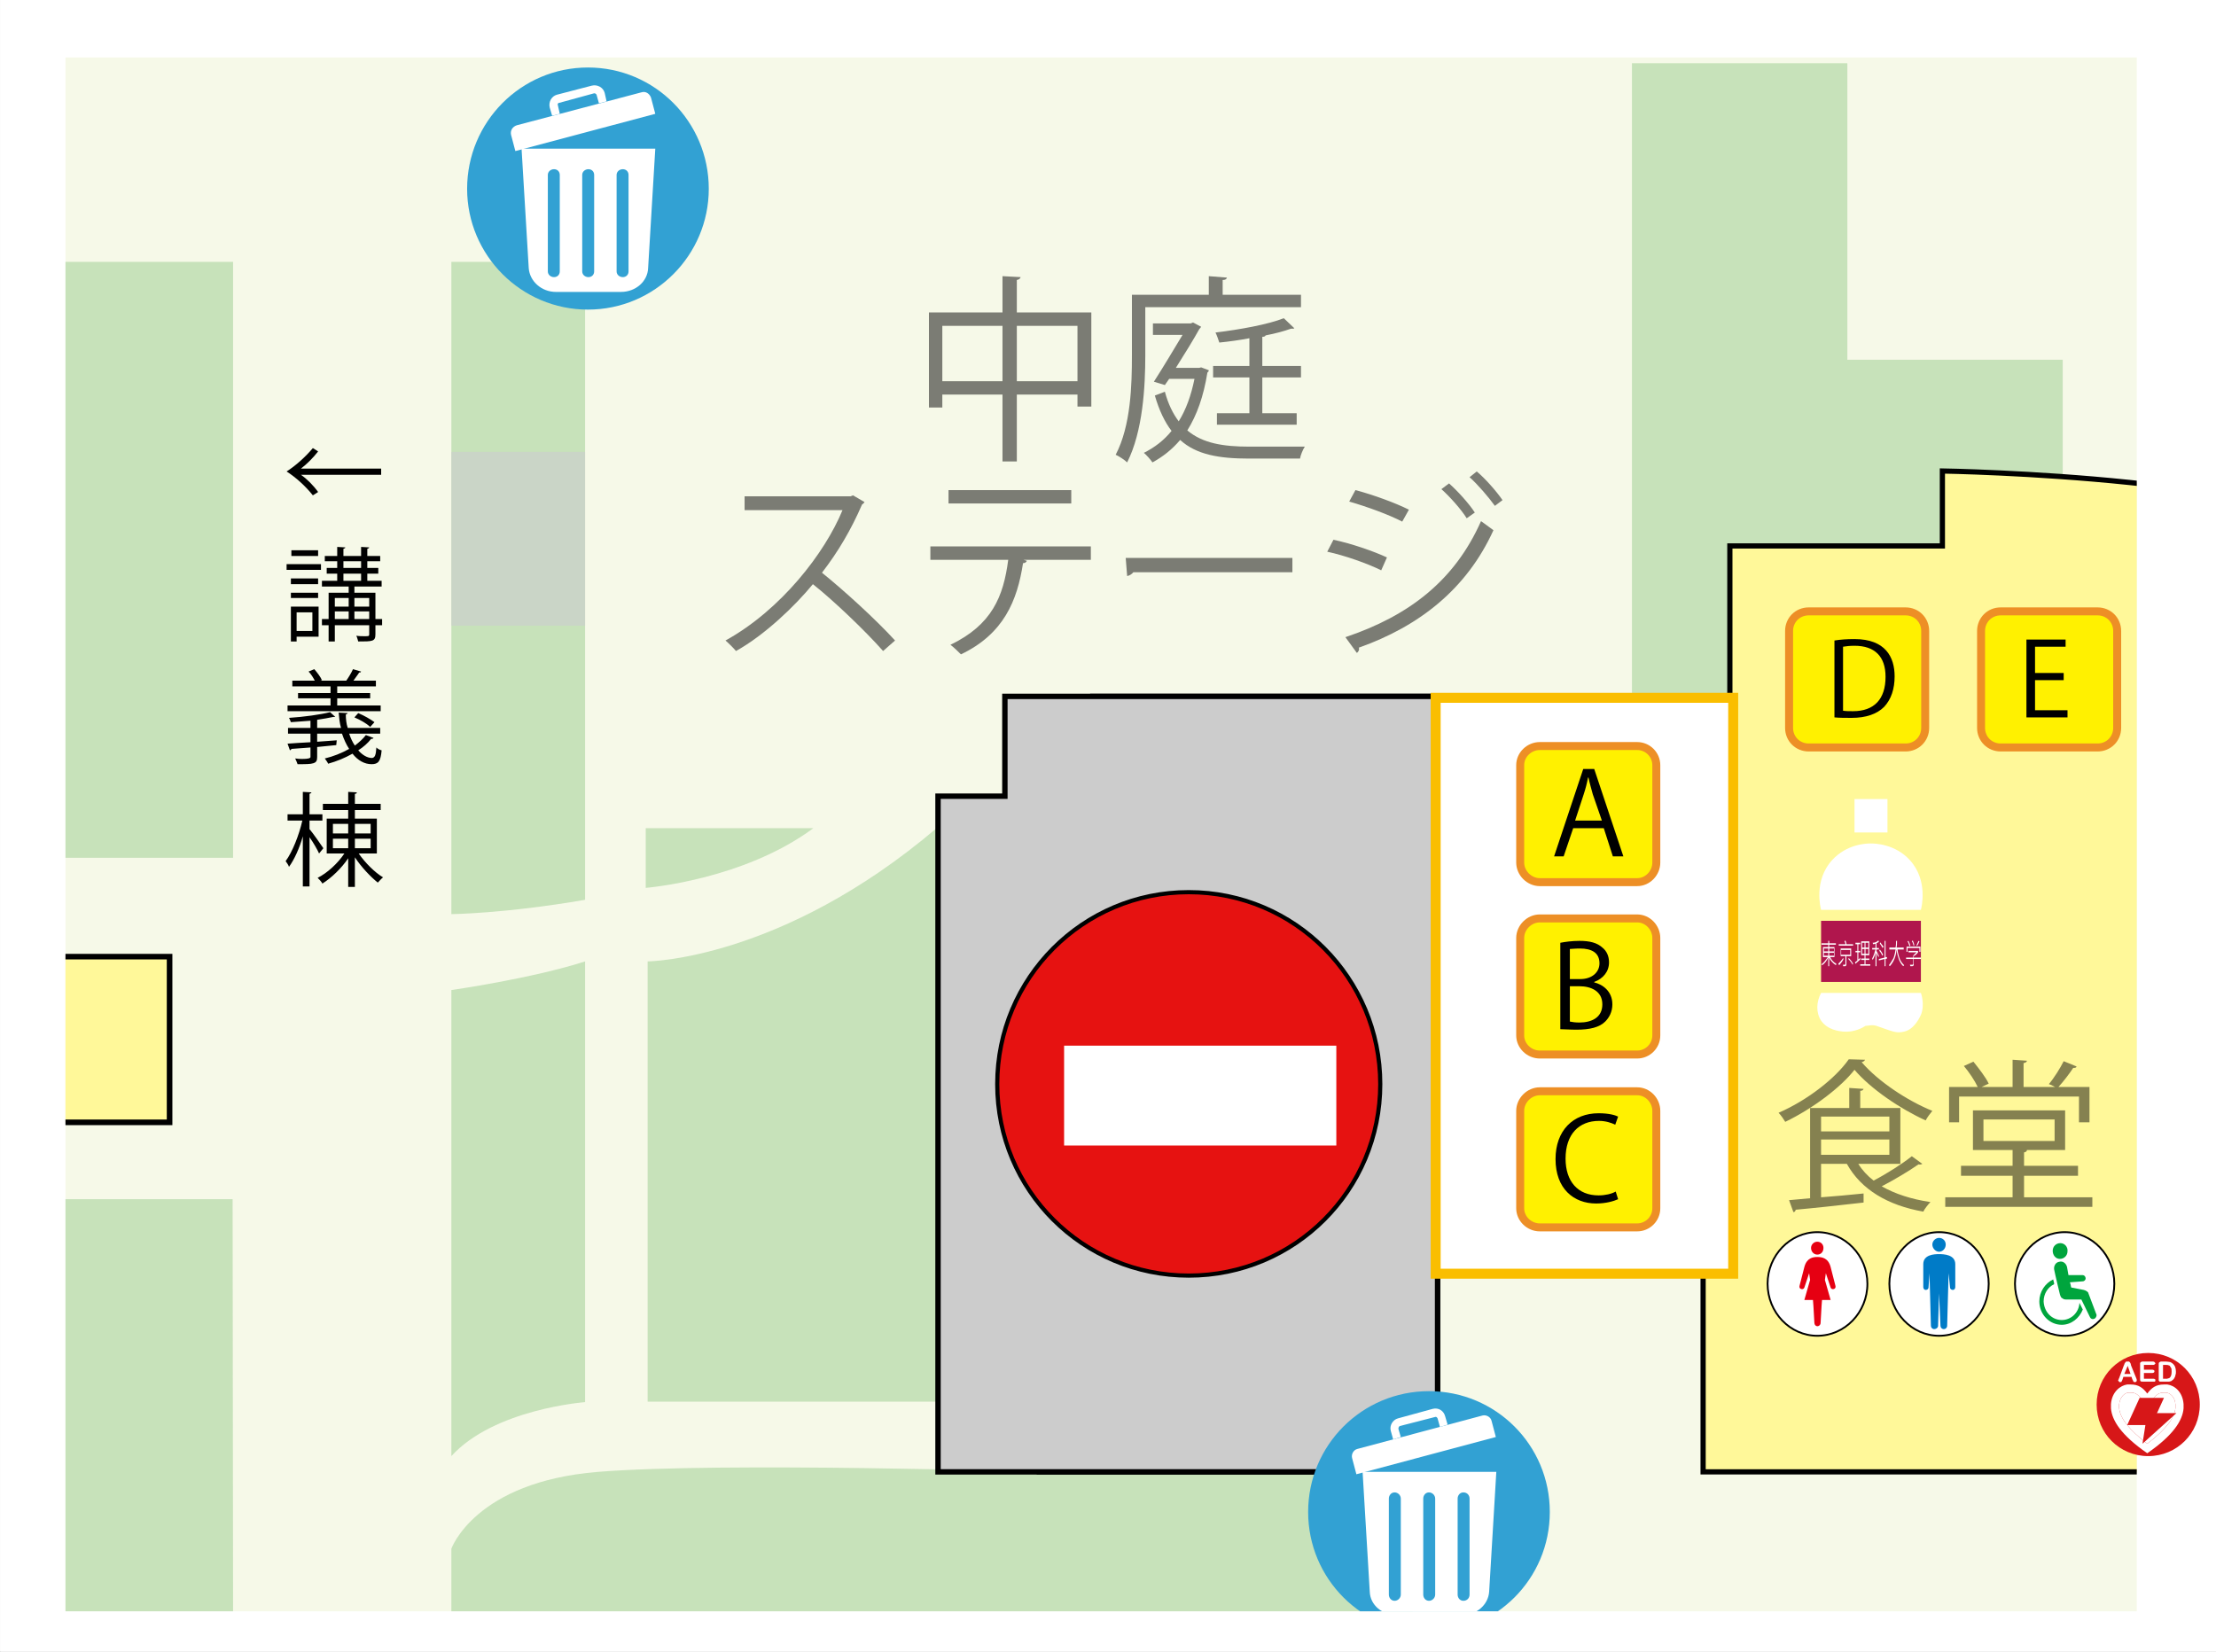<?xml version="1.0" encoding="UTF-8" standalone="no"?>
<!DOCTYPE svg PUBLIC "-//W3C//DTD SVG 1.1//EN" "http://www.w3.org/Graphics/SVG/1.1/DTD/svg11.dtd">
<svg width="100%" height="100%" viewBox="0 0 464 346" version="1.1" xmlns="http://www.w3.org/2000/svg" xmlns:xlink="http://www.w3.org/1999/xlink" xml:space="preserve" xmlns:serif="http://www.serif.com/" style="fill-rule:evenodd;clip-rule:evenodd;stroke-miterlimit:10;">
    <rect x="0" y="0" width="464" height="346" fill="#333333" stroke="none"/>
    <g id="アートボード1" transform="matrix(0.999,0,0,1,-83.719,-108.791)">
        <rect x="83.824" y="108.77" width="464.584" height="345.93" style="fill:none;"/>
        <clipPath id="_clip1">
            <rect x="83.824" y="108.77" width="464.584" height="345.93"/>
        </clipPath>
        <g clip-path="url(#_clip1)">
            <g transform="matrix(1.001,0,0,1,0.428,0.826)">
                <rect x="0" y="0" width="640" height="909" style="fill:white;fill-rule:nonzero;"/>
            </g>
            <g transform="matrix(1.001,0,0,1,0.428,0.826)">
                <clipPath id="_clip2">
                    <rect x="0" y="0" width="640" height="909"/>
                </clipPath>
                <g clip-path="url(#_clip2)">
                    <rect x="0" y="0" width="640.5" height="909.4" style="fill:white;fill-rule:nonzero;"/>
                    <rect x="97.3" y="120.3" width="433.1" height="324.8" style="fill:rgb(246,249,232);fill-rule:nonzero;"/>
                    <g>
                        <clipPath id="_clip3">
                            <rect x="97" y="120" width="433.7" height="325.4"/>
                        </clipPath>
                        <g clip-path="url(#_clip3)">
                            <rect x="-640.4" y="-591.4" width="2074.7" height="1462.1" style="fill:none;fill-rule:nonzero;stroke:black;stroke-width:0.87px;"/>
                            <path d="M-617.1,-591.4L-617.1,510.2L-566.5,613.9C-566.5,613.9 -411.5,591.5 -305.7,619.4C-206.9,645.4 -47.2,720.2 -47.2,720.2C-47.2,720.2 835.9,829.4 1007.3,720.2C1178.8,611.1 1281.6,510.2 1281.6,510.2L1281.6,-591.4L-617.1,-591.4Z" style="fill:rgb(246,249,232);fill-rule:nonzero;"/>
                            <path d="M-617.1,-591.4L-617.1,510.2L-566.5,613.9C-566.5,613.9 -411.5,591.5 -305.7,619.4C-206.9,645.4 -47.2,720.2 -47.2,720.2C-47.2,720.2 835.9,829.4 1007.3,720.2C1178.8,611.1 1281.6,510.2 1281.6,510.2L1281.6,-591.4L-617.1,-591.4Z" style="fill:none;fill-rule:nonzero;stroke:black;stroke-width:0.87px;"/>
                        </g>
                    </g>
                    <g opacity="0.65">
                        <clipPath id="_clip4">
                            <rect x="97" y="162.4" width="35.5" height="283"/>
                        </clipPath>
                        <g clip-path="url(#_clip4)">
                            <path d="M-212.2,253.8L-209.8,162.8L-65.5,162.8L-65.5,239L-27.7,239L-27.7,162.8L132.1,162.8L132.1,287.6L89.6,287.6L89.6,359.1L132,359.1L132.1,448.5L-173.7,448.5L-256.2,597.7C-256.2,597.7 -311.5,572.2 -396.7,572.2L-396.7,441.1L-351.7,212L-303.7,211.5L-303.7,162.8L-246.5,162.8L-244,253.8L-212.2,253.8Z" style="fill:rgb(174,214,162);fill-rule:nonzero;"/>
                        </g>
                    </g>
                    <g opacity="0.65">
                        <path d="M425,121.2L425,253.8L515.2,253.8L515.2,183.3L470.1,183.3L470.1,121.2L425,121.2Z" style="fill:rgb(174,214,162);fill-rule:nonzero;"/>
                    </g>
                    <g opacity="0.65">
                        <clipPath id="_clip5">
                            <rect x="177.5" y="281.1" width="207.2" height="164.3"/>
                        </clipPath>
                        <g clip-path="url(#_clip5)">
                            <path d="M384.3,416.2L384.3,436C384.3,436 385.1,448.5 366.2,448.5L177.8,448.5L177.8,432.3C177.8,432.3 182.7,418.3 208.5,416.2C234.4,414.1 300.9,416.2 300.9,416.2L300.9,401.5L218.9,401.5L218.9,309.3C218.9,309.3 246.8,309.1 279.4,281.4L300.9,281.4L305,415.2L384.3,416.2Z" style="fill:rgb(174,214,162);fill-rule:nonzero;"/>
                        </g>
                    </g>
                    <g opacity="0.65">
                        <path d="M205.8,401.6C205.8,401.6 186.8,403 177.8,412.9L177.8,315.3C177.8,315.3 194.6,312.9 205.8,309.3L205.8,401.6Z" style="fill:rgb(174,214,162);fill-rule:nonzero;"/>
                    </g>
                    <g opacity="0.65">
                        <path d="M253.6,281.4L218.5,281.4L218.5,293.9C218.5,293.9 238.9,292.3 253.6,281.4Z" style="fill:rgb(174,214,162);fill-rule:nonzero;"/>
                    </g>
                    <g opacity="0.65">
                        <path d="M205.8,296.4L205.8,162.8L177.8,162.8L177.8,299.4C177.8,299.4 189,299.3 205.8,296.4Z" style="fill:rgb(174,214,162);fill-rule:nonzero;"/>
                    </g>
                    <g opacity="0.65">
                        <rect x="177.8" y="202.6" width="28" height="36.4" style="fill:rgb(205,206,206);fill-rule:nonzero;"/>
                    </g>
                    <g>
                        <clipPath id="_clip6">
                            <rect x="97" y="120" width="433.7" height="325.4"/>
                        </clipPath>
                        <g clip-path="url(#_clip6)">
                            <path d="M706.8,353.3L706.8,416.2L439.9,416.2L439.9,374.3L384.3,374.3L384.3,416.2L300.9,416.2L300.9,274.7L312.1,274.7L312.1,253.8L445.5,253.8L445.5,222.3L490,222.3L490,206.6C490,206.6 565.7,207.8 576.9,222.3L585.3,202.6C585.3,202.6 710.6,236.5 729.5,353.3L706.8,353.3Z" style="fill:rgb(255,248,153);fill-rule:nonzero;"/>
                            <path d="M706.8,353.3L706.8,416.2L439.9,416.2L439.9,374.3L384.3,374.3L384.3,416.2L300.9,416.2L300.9,274.7L312.1,274.7L312.1,253.8L445.5,253.8L445.5,222.3L490,222.3L490,206.6C490,206.6 565.7,207.8 576.9,222.3L585.3,202.6C585.3,202.6 710.6,236.5 729.5,353.3L706.8,353.3Z" style="fill:none;fill-rule:nonzero;stroke:black;stroke-width:1.09px;"/>
                            <path d="M85,239L-210.3,239L-210.3,256.3L-336.9,256.3L-336.9,441.1L-269.4,441.1L-269.4,423.8L85,423.8L85,343L118.8,343L118.8,308.3L85,308.3L85,239Z" style="fill:rgb(255,248,153);fill-rule:nonzero;"/>
                            <path d="M85,239L-210.3,239L-210.3,256.3L-336.9,256.3L-336.9,441.1L-269.4,441.1L-269.4,423.8L85,423.8L85,343L118.8,343L118.8,308.3L85,308.3L85,239Z" style="fill:none;fill-rule:nonzero;stroke:black;stroke-width:1.17px;"/>
                        </g>
                    </g>
                    <path d="M384.3,253.8L384.3,416.2L279.7,416.2L279.7,274.7L293.7,274.7L293.7,253.8L384.3,253.8Z" style="fill:rgb(204,204,204);fill-rule:nonzero;"/>
                    <path d="M384.3,253.8L384.3,416.2L279.7,416.2L279.7,274.7L293.7,274.7L293.7,253.8L384.3,253.8Z" style="fill:none;fill-rule:nonzero;stroke:black;stroke-width:1.13px;"/>
                    <path d="M332.2,375.1C310,375.1 292.1,357.2 292.1,335C292.1,312.8 310,294.8 332.2,294.8C354.4,294.8 372.3,312.8 372.3,335C372.3,357.2 354.4,375.1 332.2,375.1Z" style="fill:rgb(230,18,17);fill-rule:nonzero;"/>
                    <path d="M332.2,375.1C310,375.1 292.1,357.2 292.1,335C292.1,312.8 310,294.8 332.2,294.8C354.4,294.8 372.3,312.8 372.3,335C372.3,357.2 354.4,375.1 332.2,375.1Z" style="fill:none;fill-rule:nonzero;stroke:black;stroke-width:0.87px;"/>
                    <path d="M306.1,337.4L363.1,337.4" style="fill:none;fill-rule:nonzero;stroke:white;stroke-width:20.91px;"/>
                    <path d="M231.7,147.5C231.7,161.4 220.4,172.8 206.4,172.8C192.4,172.8 181.1,161.4 181.1,147.5C181.1,133.5 192.4,122.1 206.4,122.1C220.4,122.1 231.7,133.5 231.7,147.5Z" style="fill:rgb(50,161,211);fill-rule:nonzero;"/>
                    <path d="M210.3,129.2L208.7,129.6L208.2,127.8C208.1,127.6 207.9,127.5 207.7,127.5L200.4,129.5C200.1,129.5 200,129.8 200.1,130L200.5,131.8L198.9,132.2L198.4,130.5C198.1,129.3 198.8,128.1 199.9,127.8L207.2,125.9C208.4,125.6 209.6,126.3 209.9,127.4L210.3,129.2Z" style="fill:white;fill-rule:nonzero;"/>
                    <path d="M220.5,131.8L191.2,139.6L190.3,136.2C190.1,135.3 190.6,134.5 191.5,134.2L217.6,127.3C218.5,127 219.3,127.6 219.6,128.4L220.5,131.8Z" style="fill:white;fill-rule:nonzero;"/>
                    <path d="M214.9,164.8C214.9,165.5 214.4,166 213.7,166C213,166 212.4,165.5 212.4,164.8L212.4,144.6C212.4,143.9 213,143.4 213.7,143.4C214.4,143.4 214.9,143.9 214.9,144.6L214.9,164.8ZM207.7,164.8C207.7,165.5 207.2,166 206.5,166C205.8,166 205.2,165.5 205.2,164.8L205.2,144.6C205.2,143.9 205.8,143.4 206.5,143.4C207.2,143.4 207.7,143.9 207.7,144.6L207.7,164.8ZM200.5,164.8C200.5,165.5 200,166 199.3,166C198.6,166 198,165.5 198,164.8L198,144.6C198,143.9 198.6,143.4 199.3,143.4C200,143.4 200.5,143.9 200.5,144.6L200.5,164.8ZM192.5,139.1L194,164.1C194.2,166.9 196.7,169.1 199.7,169.1L213.3,169.1C216.4,169.1 218.9,166.9 219,164.1L220.5,139.1L192.5,139.1Z" style="fill:white;fill-rule:nonzero;"/>
                    <clipPath id="_clip7">
                        <rect x="97" y="120" width="433.7" height="325.4"/>
                    </clipPath>
                    <g clip-path="url(#_clip7)">
                        <path d="M407.8,424.6C407.8,438.6 396.5,449.9 382.5,449.9C368.5,449.9 357.2,438.6 357.2,424.6C357.2,410.6 368.5,399.3 382.5,399.3C396.5,399.3 407.8,410.6 407.8,424.6Z" style="fill:rgb(50,161,211);fill-rule:nonzero;"/>
                    </g>
                    <path d="M386.4,406.3L384.8,406.8L384.3,405C384.2,404.8 384,404.6 383.8,404.7L376.4,406.6C376.2,406.7 376.1,406.9 376.1,407.2L376.6,408.9L375,409.4L374.5,407.6C374.2,406.5 374.9,405.3 376,405L383.3,403C384.5,402.7 385.6,403.4 385.9,404.6L386.4,406.3Z" style="fill:white;fill-rule:nonzero;"/>
                    <path d="M396.5,408.9L367.3,416.7L366.4,413.3C366.2,412.5 366.7,411.6 367.5,411.4L393.7,404.4C394.5,404.2 395.4,404.7 395.6,405.5L396.5,408.9Z" style="fill:white;fill-rule:nonzero;"/>
                    <clipPath id="_clip8">
                        <rect x="97" y="120" width="433.7" height="325.4"/>
                    </clipPath>
                    <g clip-path="url(#_clip8)">
                        <path d="M391,441.9C391,442.6 390.5,443.2 389.7,443.2C389,443.2 388.5,442.6 388.5,441.9L388.5,421.8C388.5,421.1 389,420.5 389.7,420.5C390.5,420.5 391,421.1 391,421.8L391,441.9ZM383.8,441.9C383.8,442.6 383.2,443.2 382.5,443.2C381.8,443.2 381.3,442.6 381.3,441.9L381.3,421.8C381.3,421.1 381.8,420.5 382.5,420.5C383.2,420.5 383.8,421.1 383.8,421.8L383.8,441.9ZM376.6,441.9C376.6,442.6 376,443.2 375.3,443.2C374.6,443.2 374.1,442.6 374.1,441.9L374.1,421.8C374.1,421.1 374.6,420.5 375.3,420.5C376,420.5 376.6,421.1 376.6,421.8L376.6,441.9ZM368.6,416.2L370.1,441.3C370.2,444.1 372.7,446.2 375.8,446.2L389.4,446.2C392.4,446.2 394.9,444.1 395.1,441.3L396.6,416.2L368.6,416.2Z" style="fill:white;fill-rule:nonzero;"/>
                    </g>
                    <g opacity="0.5">
                        <path d="M296.2,187.8L308.9,187.8L308.9,176.2L296.2,176.2L296.2,187.8ZM280.6,187.8L293.2,187.8L293.2,176.2L280.6,176.2L280.6,187.8ZM296.2,173.4L311.8,173.4L311.8,193.1L308.9,193.1L308.9,190.6L296.2,190.6L296.2,204.6L293.2,204.6L293.2,190.6L280.6,190.6L280.6,193.3L277.8,193.3L277.8,173.4L293.2,173.4L293.2,165.8L297,166C296.9,166.3 296.7,166.5 296.2,166.6L296.2,173.4Z" style="fill-rule:nonzero;"/>
                    </g>
                    <g opacity="0.5">
                        <path d="M355.7,187L347.6,187L347.6,194.5L354.8,194.5L354.8,196.9L338.1,196.9L338.1,194.5L344.9,194.5L344.9,187L337.3,187L337.3,184.6L344.9,184.6L344.9,178.8C342.8,179.2 340.6,179.5 338.6,179.7C338.4,179.1 338.1,178.2 337.8,177.6C342.8,177 348.9,175.9 352.1,174.6L354.3,176.7C354.2,176.8 354.1,176.8 353.9,176.8L353.6,176.8C352.2,177.3 350.4,177.8 348.3,178.2C348.2,178.4 348,178.5 347.6,178.5L347.6,184.6L355.7,184.6L355.7,187ZM334.8,184.9L336.4,185.5C336.4,185.7 336.3,185.8 336.1,186C335.3,191 333.9,194.9 331.9,198.1C335.1,200.8 339.4,201.5 344.9,201.5L356.5,201.5C356.1,202.1 355.6,203.3 355.5,204L344.8,204C338.6,204 333.8,203.2 330.4,200.1C328.7,202.1 326.8,203.6 324.6,204.8C324.2,204.2 323.3,203.2 322.8,202.8C325,201.7 327,200.2 328.6,198.2C327.2,196.4 326,193.9 325.1,190.8L327.2,190C327.9,192.6 328.9,194.6 330.1,196.2C331.6,193.8 332.7,190.8 333.4,187.3L328.1,187.3L327.2,188.6L324.9,187.9C326.9,184.8 329.2,180.9 330.9,178.1L324.7,178.1L324.7,175.7L332.6,175.7L333.1,175.5L334.8,176.4C334.7,176.5 334.6,176.7 334.4,176.9C333.3,178.9 331.4,182 329.5,185L334.4,185L334.8,184.9ZM323.1,172.3L323.1,182.4C323.1,188.9 322.6,198.3 319.3,204.8C318.8,204.3 317.6,203.5 316.9,203.2C320.1,197.1 320.3,188.5 320.3,182.4L320.3,169.7L336.4,169.7L336.4,165.8L340.2,166.1C340.1,166.4 339.9,166.6 339.3,166.6L339.3,169.7L355.7,169.7L355.7,172.3L323.1,172.3Z" style="fill-rule:nonzero;"/>
                    </g>
                    <g opacity="0.5">
                        <path d="M264.3,213.1C264.2,213.3 264,213.5 263.8,213.6C261.5,218.9 258.8,223.5 255.4,227.9C260,231.6 266.8,237.8 270.7,242.1L268.2,244.3C264.5,240.1 257.8,233.7 253.5,230.3C249.8,234.8 243.5,240.9 237.4,244.3C236.9,243.7 235.9,242.7 235.2,242.1C246.8,235.7 256,223.8 259.7,214.8L239.2,214.8L239.2,211.9L261.4,211.9L261.9,211.7L264.3,213.1Z" style="fill-rule:nonzero;"/>
                    </g>
                    <g opacity="0.5">
                        <path d="M307.6,213.4L281.9,213.4L281.9,210.6L307.6,210.6L307.6,213.4ZM311.7,225.2L297.6,225.2L298.3,225.4C298.2,225.7 297.9,225.9 297.5,225.9C296.3,233.7 293.5,240.7 284.5,245C284,244.5 283,243.5 282.3,243C291,238.8 293.4,232.9 294.4,225.2L278.1,225.2L278.1,222.4L311.7,222.4L311.7,225.2Z" style="fill-rule:nonzero;"/>
                    </g>
                    <g opacity="0.5">
                        <path d="M319,224.8L353.9,224.8L353.9,227.8L320.6,227.8C320.3,228.2 319.8,228.5 319.3,228.6L319,224.8Z" style="fill-rule:nonzero;"/>
                    </g>
                    <g opacity="0.5">
                        <path d="M392.5,206.7C394.2,208.1 396.6,210.8 397.9,212.7L396.3,213.9C395,212.1 392.7,209.4 391,207.9L392.5,206.7ZM386.7,209.2C388.4,210.7 390.8,213.3 392.1,215.3L390.4,216.5C389.3,214.7 386.8,211.9 385.1,210.4L386.7,209.2ZM367.1,210.6C370.9,211.6 375.5,213.3 378.3,214.7L376.9,217.2C374,215.7 369.6,214.1 365.8,213L367.1,210.6ZM365,241.4C378.4,236.9 387.9,229.5 393.4,217.1C394.1,217.6 395.3,218.5 396,219C390.4,231.3 380.5,239.1 367.8,243.6C368,244 367.7,244.5 367.4,244.7L365,241.4ZM362.5,221C366.3,221.8 370.9,223.4 373.7,224.7L372.5,227.4C369.7,226 364.9,224.3 361.2,223.5L362.5,221Z" style="fill-rule:nonzero;"/>
                    </g>
                    <g opacity="0.48">
                        <path d="M464.6,349.8L478.9,349.8L478.9,346.6L464.6,346.6L464.6,349.8ZM478.9,341.8L464.6,341.8L464.6,344.9L478.9,344.9L478.9,341.8ZM472.4,351.7C473.2,353 474.3,354.2 475.6,355.2C478.3,353.8 481.6,351.7 483.6,350.1L485.8,351.7C485.6,351.8 485.3,351.9 485,351.8C483,353.2 480,355 477.3,356.4C480.1,358 483.5,359.1 487.5,359.7C487,360.2 486.3,361.1 486,361.7C478.6,360.4 473,357.1 470,351.7L464.6,351.7L464.6,358.7C467.4,358.5 470.5,358.2 473.5,357.9L473.5,359.8C468.3,360.4 462.7,361 459.3,361.3C459.2,361.6 459.1,361.8 458.8,361.8L457.9,359.3L462.3,358.9L462.3,340L470.5,340L470.5,335.8L473.5,336C473.4,336.2 473.3,336.4 472.8,336.4L472.8,340L481.2,340L481.2,351.7L472.4,351.7ZM473.8,329.9C473.7,330.2 473.4,330.3 473.1,330.4C476.5,334.4 482.7,338.5 487.9,340.6C487.4,341.2 486.8,342 486.5,342.6C481.2,340.2 475,336 471.6,332C468.7,335.7 462.9,340.1 457.1,342.9C456.8,342.4 456.2,341.5 455.7,341C461.7,338.4 467.6,333.8 470.4,329.8L473.8,329.9Z" style="fill-rule:nonzero;"/>
                    </g>
                    <g opacity="0.48">
                        <path d="M498.6,346.9L513.5,346.9L513.5,342.4L498.6,342.4L498.6,346.9ZM493.5,337.6L493.5,343L491.4,343L491.4,335.6L497.4,335.6C496.8,334.3 495.6,332.5 494.5,331.2L496.5,330.3C497.7,331.8 499.1,333.6 499.7,334.9L498.2,335.6L504.7,335.6L504.7,329.9L507.7,330.1C507.7,330.3 507.5,330.5 507,330.6L507,335.6L513.6,335.6C513.1,335.3 512.6,335.1 512.3,335C513.4,333.7 514.7,331.6 515.4,330.2L518.1,331.3C518,331.6 517.8,331.6 517.4,331.6C516.6,332.8 515.4,334.4 514.3,335.6L520.8,335.6L520.8,343L518.6,343L518.6,337.6L493.5,337.6ZM507.1,358.7L521.4,358.7L521.4,360.7L490.6,360.7L490.6,358.7L504.7,358.7L504.7,354.2L493.9,354.2L493.9,352.1L504.7,352.1L504.7,348.8L496.4,348.8L496.4,340.5L515.7,340.5L515.7,348.8L507.2,348.8L507.7,348.8C507.7,349.1 507.5,349.2 507.1,349.3L507.1,352.1L518.4,352.1L518.4,354.2L507.1,354.2L507.1,358.7Z" style="fill-rule:nonzero;"/>
                    </g>
                    <rect x="383.9" y="254.1" width="62.3" height="120.6" style="fill:white;fill-rule:nonzero;"/>
                    <rect x="383.9" y="254.1" width="62.3" height="120.6" style="fill:none;fill-rule:nonzero;stroke:rgb(250,190,0);stroke-width:2.09px;"/>
                    <path d="M401.6,288.6L401.6,268.2C401.6,266 403.5,264.2 405.7,264.2L426.1,264.2C428.3,264.2 430.1,266 430.1,268.2L430.1,288.6C430.1,290.8 428.3,292.7 426.1,292.7L405.7,292.7C403.5,292.7 401.6,290.8 401.6,288.6Z" style="fill:rgb(255,241,0);fill-rule:nonzero;"/>
                    <path d="M401.6,288.6L401.6,268.2C401.6,266 403.5,264.2 405.7,264.2L426.1,264.2C428.3,264.2 430.1,266 430.1,268.2L430.1,288.6C430.1,290.8 428.3,292.7 426.1,292.7L405.7,292.7C403.5,292.7 401.6,290.8 401.6,288.6Z" style="fill:none;fill-rule:nonzero;stroke:rgb(237,143,38);stroke-width:1.67px;"/>
                    <path d="M498.1,260.4L498.1,240.1C498.1,237.8 499.9,236 502.2,236L522.5,236C524.8,236 526.6,237.8 526.6,240.1L526.6,260.4C526.6,262.7 524.8,264.5 522.5,264.5L502.2,264.5C499.9,264.5 498.1,262.7 498.1,260.4Z" style="fill:rgb(255,241,0);fill-rule:nonzero;"/>
                    <path d="M498.1,260.4L498.1,240.1C498.1,237.8 499.9,236 502.2,236L522.5,236C524.8,236 526.6,237.8 526.6,240.1L526.6,260.4C526.6,262.7 524.8,264.5 522.5,264.5L502.2,264.5C499.9,264.5 498.1,262.7 498.1,260.4Z" style="fill:none;fill-rule:nonzero;stroke:rgb(237,143,38);stroke-width:1.67px;"/>
                    <path d="M401.6,324.8L401.6,304.4C401.6,302.2 403.5,300.3 405.7,300.3L426.1,300.3C428.3,300.3 430.1,302.2 430.1,304.4L430.1,324.8C430.1,327 428.3,328.8 426.1,328.8L405.7,328.8C403.5,328.8 401.6,327 401.6,324.8Z" style="fill:rgb(255,241,0);fill-rule:nonzero;"/>
                    <path d="M401.6,324.8L401.6,304.4C401.6,302.2 403.5,300.3 405.7,300.3L426.1,300.3C428.3,300.3 430.1,302.2 430.1,304.4L430.1,324.8C430.1,327 428.3,328.8 426.1,328.8L405.7,328.8C403.5,328.8 401.6,327 401.6,324.8Z" style="fill:none;fill-rule:nonzero;stroke:rgb(237,143,38);stroke-width:1.67px;"/>
                    <path d="M457.9,260.4L457.9,240.1C457.9,237.8 459.7,236 462,236L482.3,236C484.6,236 486.4,237.8 486.4,240.1L486.4,260.4C486.4,262.7 484.6,264.5 482.3,264.5L462,264.5C459.7,264.5 457.9,262.7 457.9,260.4Z" style="fill:rgb(255,241,0);fill-rule:nonzero;"/>
                    <path d="M457.9,260.4L457.9,240.1C457.9,237.8 459.7,236 462,236L482.3,236C484.6,236 486.4,237.8 486.4,240.1L486.4,260.4C486.4,262.7 484.6,264.5 482.3,264.5L462,264.5C459.7,264.5 457.9,262.7 457.9,260.4Z" style="fill:none;fill-rule:nonzero;stroke:rgb(237,143,38);stroke-width:1.67px;"/>
                    <path d="M401.6,361L401.6,340.6C401.6,338.4 403.5,336.5 405.7,336.5L426.1,336.5C428.3,336.5 430.1,338.4 430.1,340.6L430.1,361C430.1,363.2 428.3,365 426.1,365L405.7,365C403.5,365 401.6,363.2 401.6,361Z" style="fill:rgb(255,241,0);fill-rule:nonzero;"/>
                    <path d="M401.6,361L401.6,340.6C401.6,338.4 403.5,336.5 405.7,336.5L426.1,336.5C428.3,336.5 430.1,338.4 430.1,340.6L430.1,361C430.1,363.2 428.3,365 426.1,365L405.7,365C403.5,365 401.6,363.2 401.6,361Z" style="fill:none;fill-rule:nonzero;stroke:rgb(237,143,38);stroke-width:1.67px;"/>
                    <path d="M464.6,298.5L485.5,298.5C485.6,298.1 487.1,292.4 483.2,288.1C480.1,284.7 475.9,284.6 475,284.6C474.1,284.6 470,284.7 466.9,288.1C463,292.4 464.5,298.1 464.6,298.5Z" style="fill:white;fill-rule:nonzero;"/>
                    <rect x="464.6" y="300.8" width="20.9" height="12.8" style="fill:rgb(176,22,77);fill-rule:nonzero;"/>
                    <path d="M464.6,315.9L485.5,315.9C485.5,315.9 486.4,318.3 485.5,320.5C485.3,320.9 484.2,323.5 482,324C480.3,324.4 479.7,324 476.2,322.8C475.3,322.5 474.4,322.8 473.9,322.8C473.3,323.2 471.5,324.2 469.2,324C468.4,323.9 466,323.7 464.6,321.7C463.5,320 463.6,317.8 464.6,315.9Z" style="fill:white;fill-rule:nonzero;"/>
                    <path d="M467.3,307.5L466.3,307.5L466.3,308.1L467.3,308.1L467.3,307.5ZM467.3,306.6L466.3,306.6L466.3,307.2L467.3,307.2L467.3,306.6ZM466.1,307.5L465.2,307.5L465.2,308.1L466.1,308.1L466.1,307.5ZM466.1,306.6L465.2,306.6L465.2,307.2L466.1,307.2L466.1,306.6ZM467.8,309.8L467.7,310.1C467.1,309.7 466.6,309.2 466.3,308.5L466.3,310.3L466.1,310.3L466.1,308.5C465.7,309.3 465.3,309.8 464.8,310.1L464.7,309.9C465.2,309.5 465.6,309 466,308.4L465,308.4L465,306.3L466.1,306.3L466.1,305.8L464.7,305.8L464.7,305.5L466.1,305.5L466.1,305L466.3,305L466.3,305.5L467.7,305.5L467.7,305.8L466.3,305.8L466.3,306.3L467.4,306.3L467.4,308.4L466.5,308.4C466.8,309 467.2,309.5 467.8,309.8Z" style="fill:white;fill-rule:nonzero;"/>
                    <path d="M471.3,309.8L471.2,310C471,309.6 470.7,309.2 470.3,308.8L470.4,308.6C470.8,309 471.1,309.4 471.3,309.8M470.7,306.9L468.8,306.9L468.8,307.9L470.7,307.9L470.7,306.9ZM470.9,308.2L469.9,308.2L469.9,309.8C469.9,310 469.9,310.1 469.8,310.2C469.8,310.3 469.7,310.3 469.6,310.3L469.2,310.3L469.2,310L469.6,310L469.7,309.9L469.7,308.2L468.7,308.2L468.7,306.6L470.9,306.6L470.9,308.2ZM471.3,306L468.3,306L468.3,305.7L469.7,305.7C469.7,305.5 469.6,305.3 469.5,305.1L469.7,304.9C469.8,305.2 469.9,305.4 469.9,305.7L471.3,305.7L471.3,306ZM469.3,308.8C469.1,309.3 468.7,309.7 468.4,310.1L468.2,309.8C468.5,309.5 468.9,309.1 469.2,308.6L469.3,308.8Z" style="fill:white;fill-rule:nonzero;"/>
                    <path d="M474.5,306.7L473.9,306.7L473.9,307.7L474.5,307.7L474.5,306.7ZM474.5,305.4L473.9,305.4L473.9,306.4L474.5,306.4L474.5,305.4ZM473.7,306.7L473.2,306.7L473.2,307.7L473.7,307.7L473.7,306.7ZM473.7,305.4L473.2,305.4L473.2,306.4L473.7,306.4L473.7,305.4ZM474.9,310.2L472.8,310.2L472.8,309.9L473.7,309.9L473.7,309L473,309L473,308.7L473.7,308.7L473.7,308L473,308L473,305.1L474.7,305.1L474.7,308L473.9,308L473.9,308.7L474.7,308.7L474.7,309L473.9,309L473.9,309.9L474.9,309.9L474.9,310.2ZM472.8,308.9C472.6,309.1 472.2,309.4 471.8,309.8L471.7,309.5C472,309.3 472.1,309.2 472.2,309.1L472.2,307.4L471.8,307.4L471.8,307.1L472.2,307.1L472.2,305.7L471.8,305.7L471.8,305.4L472.8,305.4L472.8,305.7L472.4,305.7L472.4,307.1L472.8,307.1L472.8,307.4L472.4,307.4L472.4,308.9C472.5,308.8 472.7,308.7 472.8,308.5L472.8,308.9Z" style="fill:white;fill-rule:nonzero;"/>
                    <path d="M477.7,306.2L477.5,306.5C477.3,306.2 477.1,305.8 476.9,305.6L477,305.3C477.2,305.6 477.4,305.9 477.7,306.2M477.6,307.9L477.4,308.1C477.3,307.8 477.1,307.4 476.8,307.1L476.9,306.8C477.2,307.2 477.4,307.5 477.6,307.9M478.4,308.7L478.1,308.8L478.1,310.3L477.9,310.3L477.9,308.8L476.7,309.1L476.7,308.8L477.9,308.5L477.9,305L478.1,305L478.1,308.4L478.4,308.4L478.4,308.7ZM476.7,305.2C476.6,305.3 476.4,305.4 476.2,305.5L476.2,306.5L476.7,306.5L476.7,306.8L476.2,306.8L476.2,307.1C476.4,307.5 476.6,307.8 476.7,308.2L476.6,308.4C476.5,308.1 476.3,307.8 476.2,307.5L476.2,310.3L476,310.3L476,307.4C475.9,308 475.7,308.5 475.4,309L475.3,308.7C475.6,308.1 475.8,307.5 476,306.8L475.3,306.8L475.3,306.5L476,306.5L476,305.6C475.9,305.6 475.7,305.7 475.5,305.7L475.4,305.4C475.9,305.4 476.3,305.2 476.6,304.9L476.7,305.2Z" style="fill:white;fill-rule:nonzero;"/>
                    <path d="M482,310.1L481.8,310.3C481.4,309.9 481.1,309.4 480.9,308.9C480.7,308.3 480.5,307.7 480.4,306.8C480.3,308.3 479.8,309.4 479,310.3L478.8,310.1C479,309.8 479.2,309.6 479.4,309.2C479.6,308.9 479.8,308.6 479.9,308.2C480,307.9 480.1,307.4 480.2,306.8L478.9,306.8L478.9,306.4L480.2,306.4C480.3,305.9 480.3,305.4 480.3,305L480.5,305C480.5,305.5 480.5,306 480.4,306.4L481.9,306.4L481.9,306.8L480.6,306.8C480.7,307.6 480.9,308.3 481.1,308.8C481.3,309.3 481.6,309.7 482,310.1Z" style="fill:white;fill-rule:nonzero;"/>
                    <path d="M485.2,305.1C485,305.5 484.9,305.8 484.7,306.1L484.6,305.9C484.7,305.7 484.8,305.4 485,305L485.2,305.1ZM484.1,305.9L484,306.1C483.9,305.7 483.8,305.3 483.6,305.1L483.8,304.9C484,305.4 484.1,305.7 484.1,305.9M483.3,306L483.1,306.1C483,305.8 482.9,305.4 482.7,305.1L482.9,305C483.1,305.4 483.2,305.7 483.3,306M485.4,307.3L485.2,307.3L485.2,306.5L482.7,306.5L482.7,307.3L482.5,307.3L482.5,306.2L485.4,306.2L485.4,307.3ZM485.5,308.8L484,308.8L484,309.8C484,310 484,310.2 483.9,310.2C483.9,310.3 483.8,310.3 483.6,310.3L483.3,310.3L483.2,310L483.8,310L483.8,309.9C483.8,309.9 483.9,309.9 483.9,309.8L483.9,308.8L482.4,308.8L482.4,308.5L483.9,308.5L483.9,308.1C484.1,307.8 484.4,307.6 484.6,307.4L482.9,307.4L482.9,307.1L484.9,307.1L484.9,307.4C484.7,307.7 484.4,308 484,308.2L484,308.5L485.5,308.5L485.5,308.8Z" style="fill:white;fill-rule:nonzero;"/>
                    <rect x="471.6" y="275.3" width="6.9" height="7" style="fill:white;fill-rule:nonzero;"/>
                    <path d="M418.7,279.8L416.8,274.3C416.5,273.1 416.1,271.9 415.9,270.8L415.8,270.8C415.6,271.9 415.3,273.1 414.9,274.3L413.1,279.8L418.7,279.8ZM423.2,287.3L421,287.3L419.1,281.4L412.7,281.4L410.7,287.3L408.7,287.3L414.8,269L417.1,269L423.2,287.3Z" style="fill-rule:nonzero;"/>
                    <path d="M412,321.9C412.5,322 413.1,322.1 414,322.1C416.5,322.1 418.8,321.1 418.8,318.3C418.8,315.5 416.4,314.5 414,314.5L412,314.5L412,321.9ZM414.2,313C416.6,313 418.2,311.6 418.2,309.7C418.2,307.5 416.6,306.6 414.1,306.6C413,306.6 412.4,306.7 412,306.7L412,313L414.2,313ZM417.1,313.7C418.8,314.1 420.9,315.5 420.9,318.3C420.9,319.9 420.2,321.1 419.4,321.9C418.2,323.1 416.2,323.6 413.4,323.6C411.9,323.6 410.8,323.5 410,323.5L410,305.4C411,305.2 412.5,305 414,305C416.2,305 417.7,305.4 418.8,306.4C419.7,307.1 420.2,308.2 420.2,309.5C420.2,311.4 419,312.9 417.1,313.6L417.1,313.7Z" style="fill-rule:nonzero;"/>
                    <path d="M422.1,359.1C421.2,359.5 419.6,360 417.5,360C412.8,360 409,356.9 409,350.7C409,344.7 412.7,341.1 418,341.1C420.2,341.1 421.5,341.5 422.1,341.8L421.5,343.5C420.7,343.1 419.5,342.7 418.1,342.7C413.9,342.7 411.1,345.5 411.1,350.6C411.1,355.4 413.7,358.3 418,358.3C419.4,358.3 420.7,358 421.6,357.5L422.1,359.1Z" style="fill-rule:nonzero;"/>
                    <path d="M163.1,207.4L146.3,207.4C147.5,208.2 148.9,209.6 149.9,211L148.8,211.7C147.3,209.8 145.2,207.9 143.3,206.7C145.2,205.5 147.3,203.6 148.8,201.8L149.9,202.5C148.9,203.8 147.5,205.2 146.3,206.1L163.1,206.1L163.1,207.4Z" style="fill-rule:nonzero;"/>
                    <path d="M157.5,237.6L160.6,237.6L160.6,236L157.5,236L157.5,237.6ZM160.6,233.2L157.5,233.2L157.5,235L160.6,235L160.6,233.2ZM155.2,229.6L158.9,229.6L158.9,228.1L155.2,228.1L155.2,229.6ZM155.2,226.9L158.9,226.9L158.9,225.5L155.2,225.5L155.2,226.9ZM153.4,237.6L156.3,237.6L156.3,236L153.4,236L153.4,237.6ZM156.3,233.2L153.4,233.2L153.4,235L156.3,235L156.3,233.2ZM163.3,237.6L163.3,238.9L161.9,238.9L161.9,240.8C161.9,242.3 161.3,242.3 158.3,242.3C158.2,242 158.1,241.5 157.9,241.1C158.5,241.2 159.1,241.2 159.6,241.2C160.5,241.2 160.6,241.2 160.6,240.8L160.6,238.9L153.4,238.9L153.4,242.3L152.1,242.3L152.1,238.9L150.7,238.9L150.7,237.6L152.1,237.6L152.1,232.1L156.3,232.1L156.3,230.8L150.7,230.8L150.7,229.6L153.9,229.6L153.9,228.1L151.7,228.1L151.7,226.9L153.9,226.9L153.9,225.5L151.3,225.5L151.3,224.4L153.9,224.4L153.9,222.5L155.6,222.6C155.6,222.7 155.5,222.8 155.2,222.9L155.2,224.4L158.9,224.4L158.9,222.5L160.6,222.6C160.6,222.7 160.5,222.8 160.2,222.9L160.2,224.4L162.9,224.4L162.9,225.5L160.2,225.5L160.2,226.9L162.5,226.9L162.5,228.1L160.2,228.1L160.2,229.6L163.2,229.6L163.2,230.8L157.5,230.8L157.5,232.1L161.9,232.1L161.9,237.6L163.3,237.6ZM148.7,236.2L145.4,236.2L145.4,240.1L148.7,240.1L148.7,236.2ZM149.9,224.4L144.3,224.4L144.3,223.2L149.9,223.2L149.9,224.4ZM144.2,232.1L149.9,232.1L149.9,233.2L144.2,233.2L144.2,232.1ZM149.9,230.3L144.2,230.3L144.2,229.1L149.9,229.1L149.9,230.3ZM150,235L150,241.3L145.4,241.3L145.4,242.3L144.2,242.3L144.2,235L150,235ZM143.3,226.1L150.5,226.1L150.5,227.3L143.3,227.3L143.3,226.1Z" style="fill-rule:nonzero;"/>
                    <path d="M158.3,257.3C159.5,257.8 160.9,258.6 161.7,259.2L160.8,260.2C160.1,259.5 158.7,258.7 157.5,258.2L158.3,257.3ZM156.4,261.6C156.7,262.5 157.1,263.4 157.6,264.1C158.5,263.4 159.3,262.7 159.9,261.9L161.5,262.5C161.4,262.7 161.2,262.7 161,262.7C160.3,263.6 159.4,264.4 158.3,265.1C159.2,266.1 160.2,266.7 161.2,266.7C161.8,266.6 162,266.1 162.1,264.5C162.4,264.8 162.8,265 163.2,265.1C163,267.4 162.5,268 161.1,268C159.6,268 158.2,267.2 157.1,265.8C155.5,266.7 153.8,267.4 152,267.9C151.9,267.6 151.5,267.1 151.3,266.8C153,266.4 154.8,265.7 156.4,264.8C155.8,263.9 155.3,262.8 154.9,261.6L149.7,261.6L149.7,263.3C151,263.2 152.4,263.1 153.8,263L153.7,264C152.4,264.1 151,264.3 149.7,264.4L149.7,266.5C149.7,267.3 149.5,267.6 148.9,267.8C148.3,268 147.3,268 145.6,268C145.5,267.7 145.3,267.2 145.1,266.8C145.7,266.9 146.2,266.9 146.6,266.9C147.733,266.9 148.3,266.767 148.3,266.5L148.3,264.5L144.3,264.8C144.3,264.9 144.2,265 144,265.1L143.5,263.7C144.8,263.6 146.4,263.5 148.3,263.4L148.3,261.6L143.6,261.6L143.6,260.4L148.3,260.4L148.3,258.9C146.9,259 145.5,259.1 144.2,259.2C144.1,259 144,258.6 143.8,258.3C146.9,258.1 150.5,257.6 152.4,257.1L153.5,258.1L153.1,258.1C152.2,258.3 151,258.5 149.7,258.7L149.7,260.4L154.7,260.4C154.4,259.4 154.3,258.3 154.2,257.2L156.1,257.3C156.1,257.4 155.9,257.5 155.7,257.6C155.7,258.5 155.8,259.5 156.1,260.4L162.9,260.4L162.9,261.6L156.4,261.6ZM163,255.7L163,256.9L143.5,256.9L143.5,255.7L152.5,255.7L152.5,254.2L145.7,254.2L145.7,253.1L152.5,253.1L152.5,251.7L144.5,251.7L144.5,250.5L149.2,250.5C148.9,249.9 148.4,249.1 147.9,248.6L149.1,248.1C149.7,248.8 150.4,249.7 150.7,250.4L150.4,250.5L155.9,250.5L155.8,250.5C156.3,249.8 156.9,248.8 157.2,248.1L158.9,248.6C158.8,248.8 158.7,248.8 158.5,248.8C158.2,249.3 157.7,249.9 157.3,250.5L162,250.5L162,251.7L153.9,251.7L153.9,253.1L160.8,253.1L160.8,254.2L153.9,254.2L153.9,255.7L163,255.7Z" style="fill-rule:nonzero;"/>
                    <path d="M160.9,283.6L157.6,283.6L157.6,285.6L160.9,285.6L160.9,283.6ZM160.9,280.5L157.6,280.5L157.6,282.5L160.9,282.5L160.9,280.5ZM153,285.6L156.2,285.6L156.2,283.6L153,283.6L153,285.6ZM153,282.5L156.2,282.5L156.2,280.5L153,280.5L153,282.5ZM162.2,286.7L158.4,286.7C159.7,288.6 161.8,290.7 163.5,291.7C163.1,292 162.7,292.5 162.4,292.8C160.9,291.6 158.9,289.5 157.6,287.5L157.6,293.7L156.2,293.7L156.2,287.7C154.8,289.8 152.7,291.8 150.8,293C150.6,292.6 150.1,292.1 149.8,291.8C151.8,290.8 154,288.8 155.4,286.7L151.7,286.7L151.7,279.4L156.2,279.4L156.2,277.6L150.9,277.6L150.9,276.3L156.2,276.3L156.2,273.8L158,273.9C158,274.1 157.9,274.2 157.6,274.2L157.6,276.3L163,276.3L163,277.6L157.6,277.6L157.6,279.4L162.2,279.4L162.2,286.7ZM148.1,281.6C148.8,282.4 150.6,285 151,285.6L150.1,286.7C149.8,286 148.9,284.4 148.1,283.3L148.1,293.6L146.7,293.6L146.7,283.1C146,285.6 144.9,288 143.8,289.5C143.7,289.1 143.3,288.6 143.1,288.3C144.5,286.4 145.9,282.9 146.6,279.8L143.5,279.8L143.5,278.5L146.7,278.5L146.7,273.8L148.5,273.9C148.5,274 148.4,274.1 148.1,274.2L148.1,278.5L150.8,278.5L150.8,279.8L148.1,279.8L148.1,281.6Z" style="fill-rule:nonzero;"/>
                    <path d="M499.7,376.8C499.7,382.8 495.1,387.7 489.3,387.7C483.6,387.7 478.9,382.8 478.9,376.8C478.9,370.9 483.6,366 489.3,366C495.1,366 499.7,370.9 499.7,376.8Z" style="fill:white;fill-rule:nonzero;"/>
                    <path d="M499.7,376.8C499.7,382.8 495.1,387.7 489.3,387.7C483.6,387.7 478.9,382.8 478.9,376.8C478.9,370.9 483.6,366 489.3,366C495.1,366 499.7,370.9 499.7,376.8Z" style="fill:none;fill-rule:nonzero;stroke:black;stroke-width:0.38px;"/>
                    <path d="M526,376.8C526,382.8 521.4,387.7 515.6,387.7C509.9,387.7 505.2,382.8 505.2,376.8C505.2,370.9 509.9,366 515.6,366C521.4,366 526,370.9 526,376.8Z" style="fill:white;fill-rule:nonzero;"/>
                    <path d="M526,376.8C526,382.8 521.4,387.7 515.6,387.7C509.9,387.7 505.2,382.8 505.2,376.8C505.2,370.9 509.9,366 515.6,366C521.4,366 526,370.9 526,376.8Z" style="fill:none;fill-rule:nonzero;stroke:black;stroke-width:0.38px;"/>
                    <path d="M474.3,376.8C474.3,382.8 469.6,387.7 463.8,387.7C458.1,387.7 453.4,382.8 453.4,376.8C453.4,370.9 458.1,366 463.8,366C469.6,366 474.3,370.9 474.3,376.8Z" style="fill:white;fill-rule:nonzero;"/>
                    <path d="M474.3,376.8C474.3,382.8 469.6,387.7 463.8,387.7C458.1,387.7 453.4,382.8 453.4,376.8C453.4,370.9 458.1,366 463.8,366C469.6,366 474.3,370.9 474.3,376.8Z" style="fill:none;fill-rule:nonzero;stroke:black;stroke-width:0.38px;"/>
                    <path d="M463.8,370.7C464.6,370.7 465.1,370.1 465.1,369.3C465.1,368.6 464.6,368 463.8,368C463.1,368 462.5,368.6 462.5,369.3C462.5,370.1 463.1,370.7 463.8,370.7Z" style="fill:rgb(230,0,18);fill-rule:nonzero;"/>
                    <path d="M467.6,377.2L466.6,373.3C466.1,371.4 464.8,371.2 463.8,371.2C462.9,371.2 461.6,371.4 461.1,373.3L460.1,377.2C460,377.5 460.1,377.8 460.4,377.9C460.7,378 461,377.9 461.1,377.6L462.1,374.6L462.3,376L461.1,380.2L462.9,380.2L463,381.5L463.2,385C463.2,385.4 463.5,385.7 463.8,385.7C464.2,385.7 464.5,385.4 464.5,385L464.7,381.5L464.8,380.2L466.6,380.2L465.4,376L465.6,374.6L466.6,377.6C466.7,377.9 467,378 467.3,377.9C467.6,377.8 467.7,377.5 467.6,377.2Z" style="fill:rgb(230,0,18);fill-rule:nonzero;"/>
                    <path d="M490.7,368.6C490.7,369.4 490.1,370.1 489.3,370.1C488.6,370.1 487.9,369.4 487.9,368.6C487.9,367.8 488.6,367.2 489.3,367.2C490.1,367.2 490.7,367.8 490.7,368.6Z" style="fill:rgb(0,123,199);fill-rule:nonzero;"/>
                    <path d="M489.3,370.6C488.3,370.6 486,370.7 486,372.7L486,377.5C486,377.8 486.2,378.1 486.5,378.1C486.8,378.1 487.1,377.9 487.1,377.6L487.3,374.6L487.6,385.6C487.6,386 487.9,386.3 488.3,386.3C488.7,386.3 489.1,386 489.1,385.6L489.3,378.8L489.6,385.6C489.6,386 489.9,386.3 490.3,386.3C490.7,386.3 491,386 491,385.6L491.3,374.6L491.6,377.6C491.6,377.9 491.9,378.1 492.2,378.1C492.5,378.1 492.7,377.8 492.7,377.5L492.7,372.7C492.7,370.7 490.3,370.6 489.3,370.6Z" style="fill:rgb(0,123,199);fill-rule:nonzero;"/>
                    <path d="M516.2,370C516.2,370.9 515.5,371.6 514.6,371.6C513.7,371.6 513.1,370.8 513.1,369.9C513.1,369 513.8,368.3 514.7,368.3C515.6,368.3 516.3,369.1 516.2,370Z" style="fill:rgb(0,165,61);fill-rule:nonzero;"/>
                    <path d="M522.2,383.1L520.5,378.6C520.3,378.4 520,378.2 519.6,378.1L517,377.6C516.9,377.5 516.9,377 516.7,376.5L519.4,376.3C519.7,376.3 520,376 520,375.7C520,375.3 519.7,375 519.4,375L516.4,375L516.1,373.3C515.9,372.5 515.2,372 514.5,372.2C513.7,372.3 513.3,373.1 513.4,373.8C513.6,374.9 514.6,379 514.6,379C514.6,379 514.7,379.4 514.9,379.7C515.2,379.9 515.4,380.1 515.8,380.1L519.1,380.1L520.9,383.8C521.1,384.2 521.5,384.3 521.9,384.1C522.2,383.9 522.4,383.4 522.2,383.1Z" style="fill:rgb(0,165,61);fill-rule:nonzero;"/>
                    <path d="M518.7,380.8C518.6,382.8 517,384.4 515,384.4C512.9,384.4 511.3,382.7 511.2,380.5C511.2,378.9 512.1,377.5 513.4,376.9C513.4,376.6 513.3,376.3 513.2,375.9C511.5,376.7 510.3,378.5 510.3,380.5C510.3,383.2 512.4,385.4 515,385.4C517,385.4 518.7,384 519.4,382.2L518.7,380.8Z" style="fill:rgb(0,165,61);fill-rule:nonzero;"/>
                    <path d="M469.2,256.8C469.8,256.9 470.5,256.9 471.3,256.9C475.7,256.9 478.1,254.4 478.1,249.7C478.1,245.5 475.9,243.2 471.6,243.2C470.6,243.2 469.8,243.3 469.2,243.4L469.2,256.8ZM467.4,242.1C468.6,241.9 470,241.8 471.6,241.8C478.1,241.8 480,245.6 480,249.6C480,252.2 479.3,254.4 477.8,256C476.3,257.5 474,258.3 471,258.3C469.6,258.3 468.5,258.3 467.4,258.2L467.4,242.1Z" style="fill-rule:nonzero;"/>
                    <path d="M516.2,258.2L507.6,258.2L507.6,241.9L515.8,241.9L515.8,243.4L509.4,243.4L509.4,248.9L515.4,248.9L515.4,250.4L509.4,250.4L509.4,256.7L516.2,256.7L516.2,258.2Z" style="fill-rule:nonzero;"/>
                    <path d="M522.3,402.1C522.3,408.1 527.1,412.9 533.1,412.9C539.1,412.9 543.9,408.1 543.9,402.1C543.9,396.1 539.1,391.3 533.1,391.3C527.1,391.3 522.3,396.1 522.3,402.1Z" style="fill:rgb(215,23,24);fill-rule:nonzero;"/>
                    <path d="M528.1,395.7L529.4,395.7L528.8,394L528.1,395.7ZM529.8,396.9L529.6,396.3L527.9,396.3L527.7,396.9C527.6,397.1 527.6,397.2 527.5,397.3C527.5,397.4 527.4,397.4 527.2,397.4C527.1,397.4 527,397.4 527,397.3C526.9,397.2 526.8,397.1 526.8,397C526.8,397 526.8,396.9 526.9,396.9C526.9,396.8 526.9,396.7 527,396.6L528,393.9C528.1,393.8 528.1,393.7 528.1,393.6C528.2,393.5 528.2,393.4 528.3,393.3C528.3,393.2 528.4,393.2 528.5,393.1L529.1,393.1C529.167,393.167 529.233,393.233 529.3,393.3C529.3,393.4 529.4,393.4 529.4,393.5C529.4,393.6 529.5,393.7 529.5,393.9L530.6,396.6C530.7,396.8 530.7,396.9 530.7,397C530.7,397.1 530.7,397.2 530.6,397.3C530.5,397.4 530.4,397.4 530.3,397.4L530.2,397.4C530.1,397.4 530.1,397.3 530,397.3C530,397.233 529.967,397.167 529.9,397.1C529.9,397 529.9,396.9 529.8,396.9Z" style="fill:white;fill-rule:nonzero;"/>
                    <path d="M534.1,393.8L532.2,393.8L532.2,394.8L534,394.8C534.1,394.8 534.2,394.9 534.3,394.9C534.367,394.967 534.4,395.033 534.4,395.1C534.4,395.2 534.4,395.3 534.3,395.4C534.2,395.4 534.1,395.5 534,395.5L532.2,395.5L532.2,396.7L534.2,396.7C534.3,396.7 534.4,396.7 534.5,396.8C534.6,396.8 534.6,396.9 534.6,397C534.6,397.1 534.6,397.2 534.5,397.3L531.9,397.3C531.7,397.3 531.6,397.3 531.5,397.2C531.4,397.1 531.4,397 531.4,396.8L531.4,393.4C531.5,393.3 531.5,393.2 531.6,393.2C531.7,393.1 531.8,393.1 531.9,393.1L534.1,393.1C534.3,393.1 534.4,393.2 534.4,393.2C534.5,393.3 534.6,393.4 534.6,393.5C534.6,393.6 534.5,393.6 534.4,393.7C534.4,393.8 534.3,393.8 534.1,393.8Z" style="fill:white;fill-rule:nonzero;"/>
                    <path d="M536.2,393.8L536.2,396.7L537.1,396.7C537.2,396.6 537.3,396.6 537.4,396.6C537.5,396.6 537.5,396.5 537.6,396.5C537.9,396.2 538,395.8 538,395.2C538,394.8 538,394.5 537.8,394.3C537.7,394.1 537.6,393.9 537.4,393.9C537.2,393.8 537,393.8 536.7,393.8L536.2,393.8ZM535.8,393.1L536.9,393.1C537.2,393.1 537.5,393.2 537.7,393.2C537.9,393.3 538.1,393.4 538.2,393.5C538.7,393.9 538.9,394.5 538.9,395.2C538.9,395.5 538.9,395.7 538.8,395.9C538.8,396.1 538.7,396.3 538.6,396.5C538.5,396.7 538.4,396.8 538.3,396.9C538.2,397 538,397.1 537.9,397.2C537.8,397.2 537.6,397.3 537.5,397.3L535.5,397.3C535.433,397.233 535.367,397.167 535.3,397.1L535.3,393.7C535.3,393.5 535.3,393.3 535.4,393.3C535.5,393.2 535.6,393.1 535.8,393.1Z" style="fill:white;fill-rule:nonzero;"/>
                    <path d="M536.9,399.6L536.4,399.6C535.4,399.6 535,399.9 534.2,400.8L532.9,402.3L531.6,400.8C530.8,399.9 530.4,399.6 529.4,399.6L528.9,399.6C528.2,399.7 527.2,400.4 527,402.1L527,402.8C527.2,405 529.2,407.5 532.9,410.3C536.6,407.5 538.6,405 538.8,402.8L538.8,402.1C538.7,400.4 537.6,399.7 536.9,399.6Z" style="fill:white;fill-rule:nonzero;"/>
                    <path d="M538.8,402.8C538.6,405 536.6,407.5 532.9,410.3C529.2,407.5 527.2,405 527,402.8L527,402.1C527.2,400.4 528.2,399.7 528.9,399.6L529.4,399.6C530.4,399.6 530.8,399.9 531.6,400.8L532.9,402.3L534.2,400.8C535,399.9 535.4,399.6 536.4,399.6L536.9,399.6C537.6,399.7 538.7,400.4 538.8,402.1L538.8,402.8ZM537.1,397.9L536.4,397.9C534.7,397.9 533.8,398.6 532.9,399.8C532,398.6 531.1,397.9 529.4,397.9L528.7,397.9C527.3,398.1 525.5,399.4 525.3,402L525.3,402.9C525.5,405.4 527.4,408.5 532.9,412.3C538.4,408.5 540.3,405.4 540.5,402.9L540.5,402C540.3,399.4 538.6,398.1 537.1,397.9Z" style="fill:white;fill-rule:nonzero;"/>
                    <path d="M533.8,406.4L528.7,406.4L531.3,400.7L536.4,400.7L533.8,406.4Z" style="fill:rgb(215,23,24);fill-rule:nonzero;"/>
                    <path d="M531.9,410.3L532.9,403.9L539,403.9L531.9,410.3Z" style="fill:rgb(215,23,24);fill-rule:nonzero;"/>
                </g>
            </g>
        </g>
    </g>
</svg>
